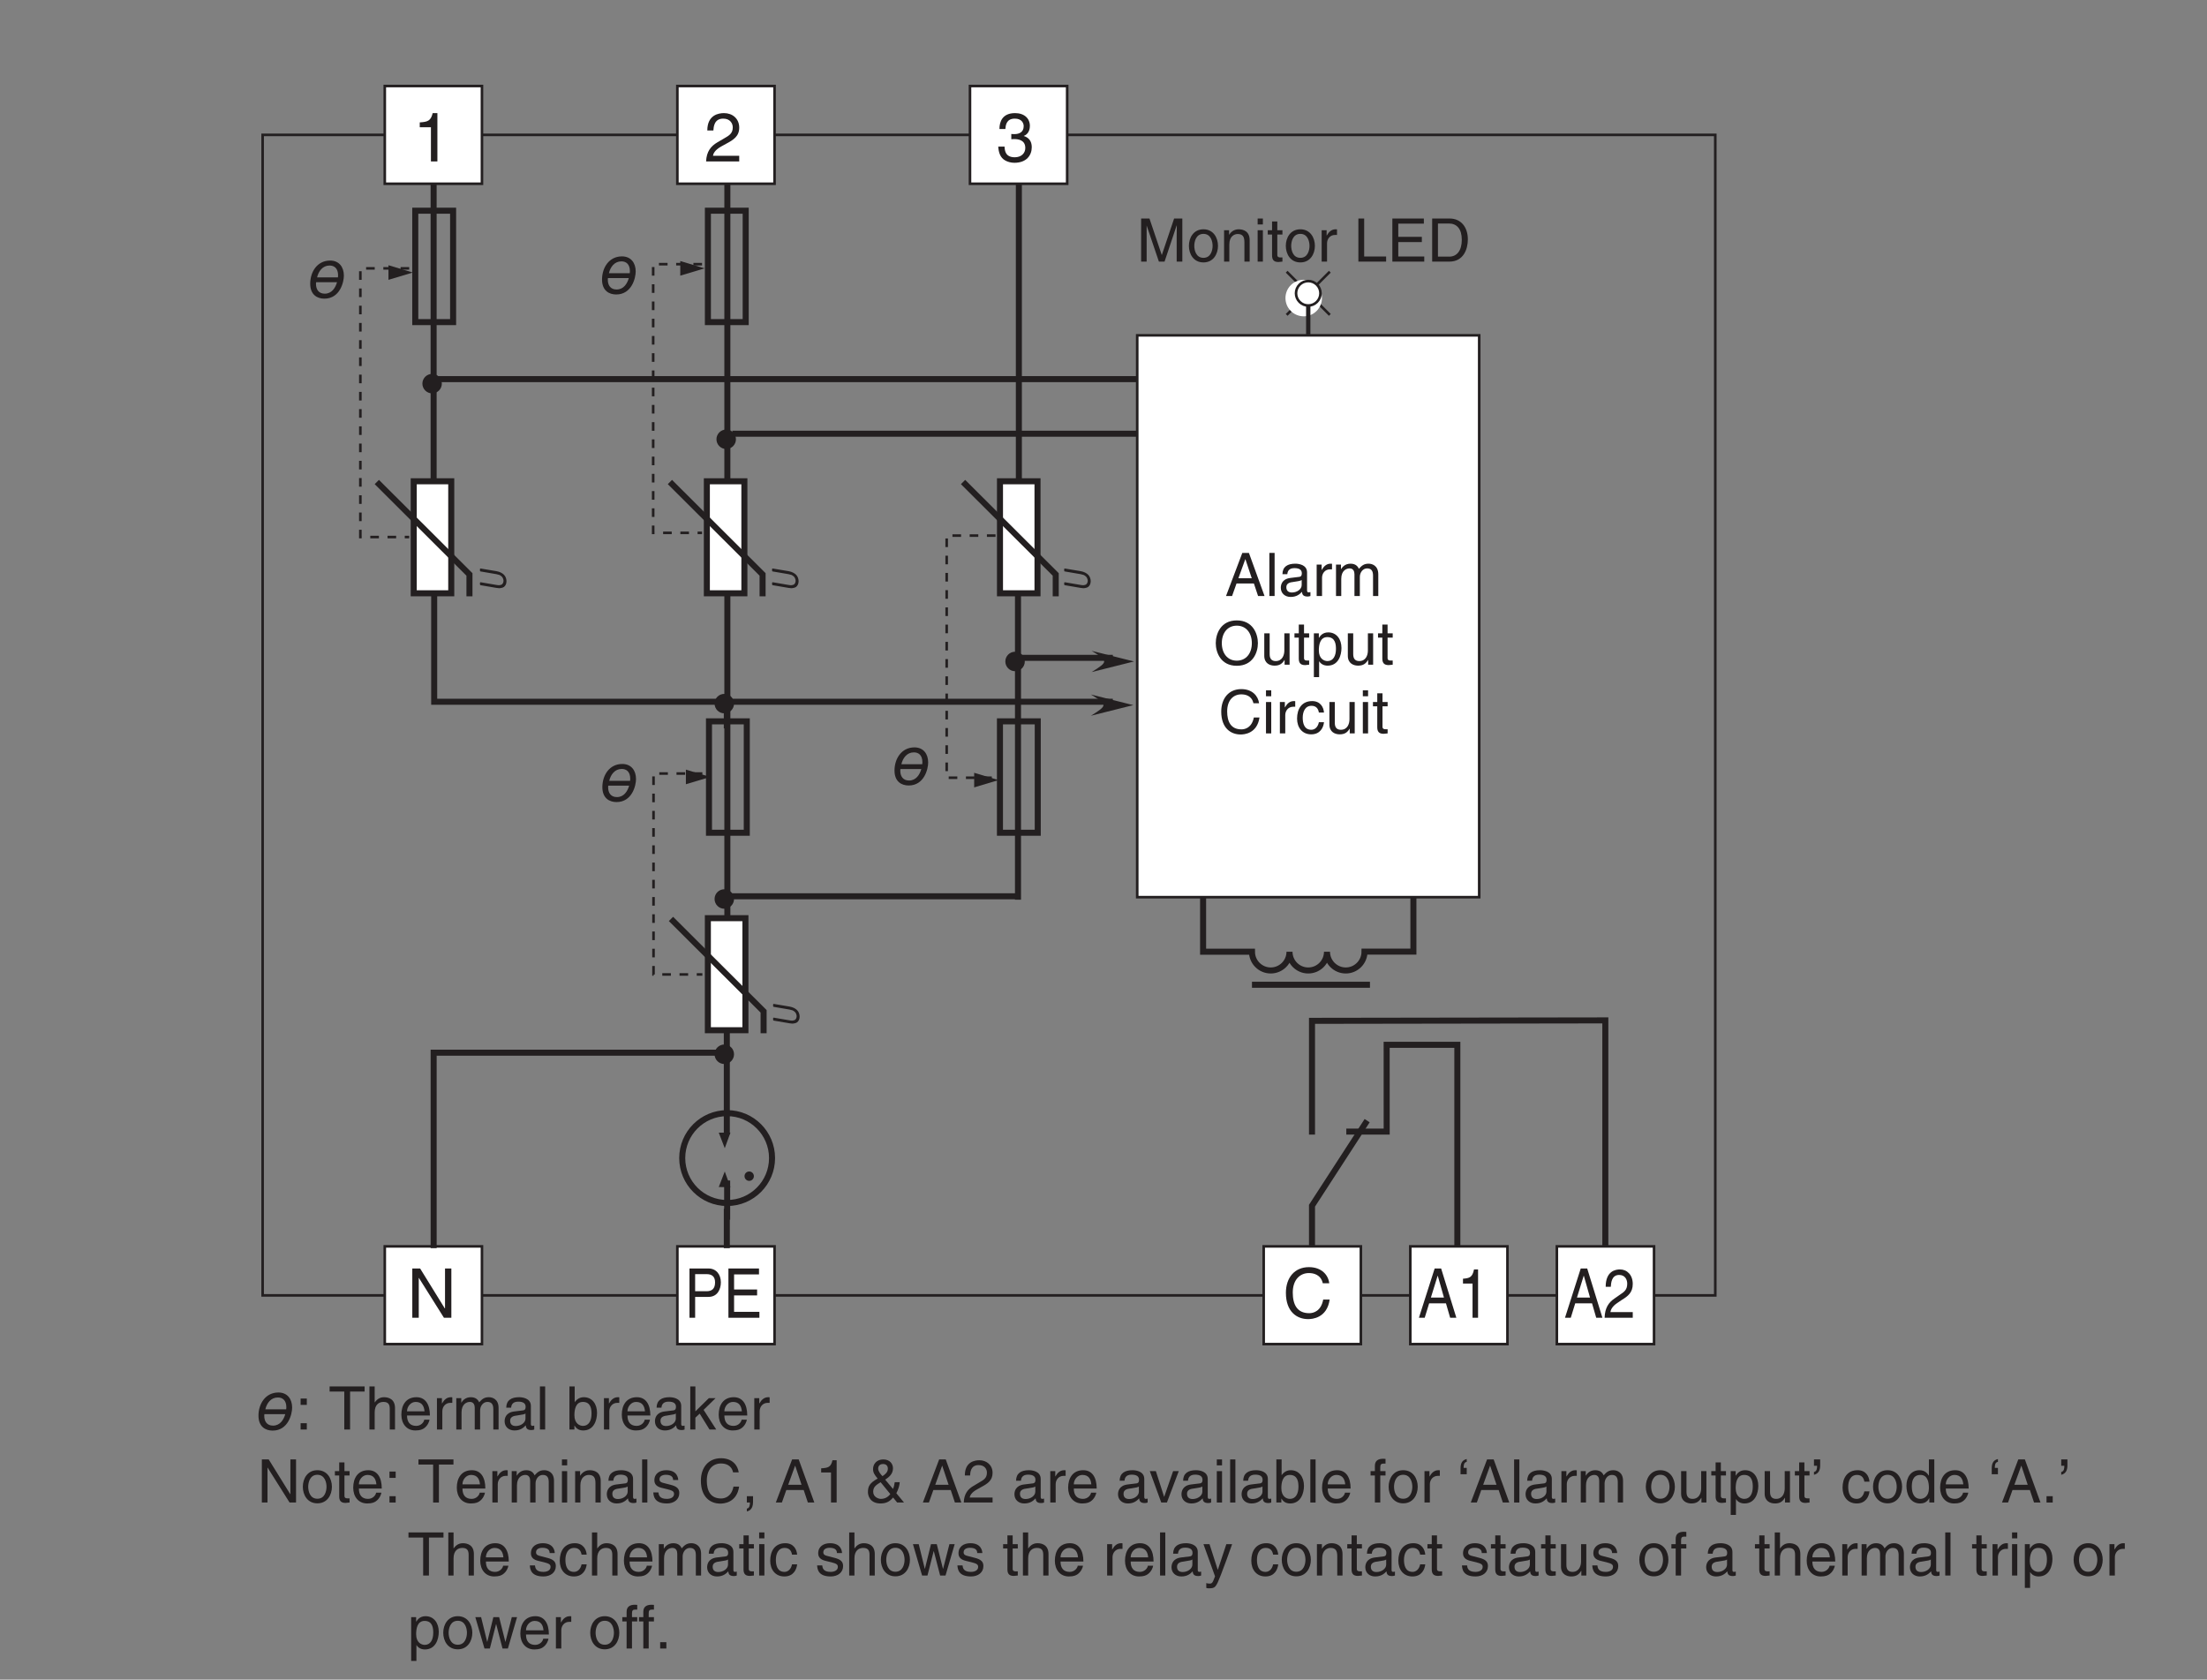 <?xml version="1.0" encoding="UTF-8"?>
<svg xmlns="http://www.w3.org/2000/svg" xmlns:xlink="http://www.w3.org/1999/xlink" width="256.11pt" height="194.91pt" viewBox="0 0 256.11 194.91" version="1.2">
<rect x="0" y="0" width="256.11" height="194.91" fill="#808080" stroke="none"/>
<defs>
<g>
<symbol overflow="visible" id="glyph0-0">
<path style="stroke:none;" d="M 0 0 L 3.984 0 L 3.984 -5.578 L 0 -5.578 Z M 1.984 -3.141 L 0.641 -5.172 L 3.344 -5.172 Z M 2.234 -2.781 L 3.578 -4.828 L 3.578 -0.75 Z M 0.641 -0.391 L 1.984 -2.438 L 3.344 -0.391 Z M 0.391 -4.828 L 1.75 -2.781 L 0.391 -0.75 Z M 0.391 -4.828 "/>
</symbol>
<symbol overflow="visible" id="glyph0-1">
<path style="stroke:none;" d="M 1.047 -3.594 C 1.078 -3.984 1.125 -4.969 2.188 -4.969 C 3 -4.969 3.297 -4.406 3.297 -3.953 C 3.297 -3.234 2.859 -3 2.266 -2.656 L 1.516 -2.219 C 0.766 -1.781 0.25 -1.156 0.203 0 L 4.047 0 L 4.047 -0.656 L 1 -0.656 C 1.031 -0.875 1.188 -1.312 1.953 -1.734 L 2.547 -2.062 C 3.375 -2.5 4.047 -2.922 4.047 -3.922 C 4.047 -4.969 3.266 -5.609 2.281 -5.609 C 1.688 -5.609 0.344 -5.422 0.344 -3.594 Z M 1.047 -3.594 "/>
</symbol>
<symbol overflow="visible" id="glyph0-2">
<path style="stroke:none;" d="M 2.859 -5.609 L 2.312 -5.609 C 2.094 -4.688 1.719 -4.594 0.812 -4.531 L 0.812 -3.969 L 2.109 -3.969 L 2.109 0 L 2.859 0 Z M 2.859 -5.609 "/>
</symbol>
<symbol overflow="visible" id="glyph0-3">
<path style="stroke:none;" d="M 5.375 -4 C 5.266 -4.953 4.5 -5.875 3.016 -5.875 C 1.359 -5.875 0.344 -4.656 0.344 -2.891 C 0.344 -0.688 1.625 0.156 2.922 0.156 C 3.359 0.156 5.109 0.062 5.422 -2.109 L 4.672 -2.109 C 4.422 -0.766 3.547 -0.531 3.047 -0.531 C 1.625 -0.531 1.141 -1.562 1.141 -2.922 C 1.141 -4.422 1.984 -5.188 3.016 -5.188 C 3.562 -5.188 4.406 -5 4.625 -4 Z M 5.375 -4 "/>
</symbol>
<symbol overflow="visible" id="glyph0-4">
<path style="stroke:none;" d="M 4.406 -1.094 L 4.375 -1.094 L 1.516 -5.719 L 0.609 -5.719 L 0.609 0 L 1.359 0 L 1.359 -4.625 L 1.375 -4.625 L 4.281 0 L 5.141 0 L 5.141 -5.719 L 4.406 -5.719 Z M 4.406 -1.094 "/>
</symbol>
<symbol overflow="visible" id="glyph0-5">
<path style="stroke:none;" d="M 1.781 -2.578 C 1.891 -2.578 2 -2.594 2.109 -2.594 C 2.578 -2.594 3.406 -2.5 3.406 -1.562 C 3.406 -0.922 2.906 -0.484 2.188 -0.484 C 1.141 -0.484 1.016 -1.188 1 -1.719 L 0.266 -1.719 C 0.312 -1.062 0.484 -0.422 1.109 -0.094 C 1.375 0.047 1.734 0.156 2.141 0.156 C 3.562 0.156 4.156 -0.734 4.156 -1.656 C 4.156 -2.406 3.766 -2.781 3.234 -2.953 L 3.234 -2.969 C 3.531 -3.062 3.938 -3.406 3.938 -4.125 C 3.938 -4.984 3.297 -5.609 2.219 -5.609 C 0.734 -5.609 0.406 -4.594 0.406 -3.766 L 1.094 -3.766 C 1.125 -4.156 1.188 -4.969 2.188 -4.969 C 3.016 -4.969 3.219 -4.422 3.219 -4.094 C 3.219 -3.391 2.688 -3.172 2.156 -3.172 C 2.031 -3.172 1.906 -3.172 1.781 -3.188 Z M 1.781 -2.578 "/>
</symbol>
<symbol overflow="visible" id="glyph1-0">
<path style="stroke:none;" d="M 0 0 L 3.391 0 L 3.391 -5.578 L 0 -5.578 Z M 1.703 -3.141 L 0.547 -5.172 L 2.844 -5.172 Z M 1.906 -2.781 L 3.047 -4.828 L 3.047 -0.75 Z M 0.547 -0.391 L 1.703 -2.438 L 2.844 -0.391 Z M 0.344 -4.828 L 1.484 -2.781 L 0.344 -0.75 Z M 0.344 -4.828 "/>
</symbol>
<symbol overflow="visible" id="glyph1-1">
<path style="stroke:none;" d="M 1.234 -5.062 L 2.578 -5.062 C 3.125 -5.062 3.547 -4.828 3.547 -4.109 C 3.547 -3.328 3.141 -3.078 2.547 -3.078 L 1.234 -3.078 Z M 1.234 -2.422 L 2.781 -2.422 C 3.828 -2.422 4.219 -3.312 4.219 -4.109 C 4.219 -5.031 3.672 -5.719 2.781 -5.719 L 0.578 -5.719 L 0.578 0 L 1.234 0 Z M 1.234 -2.422 "/>
</symbol>
<symbol overflow="visible" id="glyph1-2">
<path style="stroke:none;" d="M 4.172 -0.688 L 1.234 -0.688 L 1.234 -2.594 L 3.906 -2.594 L 3.906 -3.281 L 1.234 -3.281 L 1.234 -5.031 L 4.125 -5.031 L 4.125 -5.719 L 0.578 -5.719 L 0.578 0 L 4.172 0 Z M 4.172 -0.688 "/>
</symbol>
<symbol overflow="visible" id="glyph1-3">
<path style="stroke:none;" d="M 3.234 -1.672 L 3.719 0 L 4.438 0 L 2.672 -5.719 L 1.922 -5.719 L 0.094 0 L 0.766 0 L 1.281 -1.672 Z M 1.484 -2.344 L 2.266 -4.875 L 2.281 -4.875 L 3 -2.344 Z M 1.484 -2.344 "/>
</symbol>
<symbol overflow="visible" id="glyph1-4">
<path style="stroke:none;" d="M 0.891 -3.594 C 0.922 -3.984 0.953 -4.969 1.859 -4.969 C 2.562 -4.969 2.797 -4.406 2.797 -3.953 C 2.797 -3.234 2.438 -3 1.922 -2.656 L 1.297 -2.219 C 0.656 -1.781 0.203 -1.156 0.172 0 L 3.438 0 L 3.438 -0.656 L 0.844 -0.656 C 0.875 -0.875 1.016 -1.312 1.672 -1.734 L 2.156 -2.062 C 2.875 -2.5 3.438 -2.922 3.438 -3.922 C 3.438 -4.969 2.781 -5.609 1.953 -5.609 C 1.438 -5.609 0.297 -5.422 0.297 -3.594 Z M 0.891 -3.594 "/>
</symbol>
<symbol overflow="visible" id="glyph1-5">
<path style="stroke:none;" d="M 2.438 -5.609 L 1.969 -5.609 C 1.781 -4.688 1.453 -4.594 0.688 -4.531 L 0.688 -3.969 L 1.797 -3.969 L 1.797 0 L 2.438 0 Z M 2.438 -5.609 "/>
</symbol>
<symbol overflow="visible" id="glyph2-0">
<path style="stroke:none;" d="M 0.594 0 L 4.578 0 L 4.578 -5.578 L 0.594 -5.578 Z M 2.578 -3.141 L 1.234 -5.172 L 3.938 -5.172 Z M 2.828 -2.781 L 4.172 -4.828 L 4.172 -0.75 Z M 1.234 -0.391 L 2.578 -2.438 L 3.938 -0.391 Z M 1 -4.828 L 2.344 -2.781 L 1 -0.75 Z M 1 -4.828 "/>
</symbol>
<symbol overflow="visible" id="glyph2-1">
<path style="stroke:none;" d="M 0.141 -1.609 C 0.141 -0.312 0.969 0.125 1.781 0.125 C 3.594 0.125 4.047 -1.797 4.047 -2.547 C 4.047 -3.531 3.5 -4.297 2.453 -4.297 C 0.953 -4.297 0.141 -2.984 0.141 -1.609 Z M 0.938 -2.344 C 1.109 -3.062 1.578 -3.719 2.391 -3.719 C 2.922 -3.719 3.375 -3.406 3.375 -2.578 C 3.375 -2.5 3.375 -2.438 3.359 -2.344 Z M 3.25 -1.781 C 3.062 -1.125 2.641 -0.453 1.828 -0.453 C 1.109 -0.453 0.812 -0.969 0.812 -1.578 C 0.812 -1.656 0.812 -1.719 0.828 -1.781 Z M 3.25 -1.781 "/>
</symbol>
<symbol overflow="visible" id="glyph3-0">
<path style="stroke:none;" d="M 0 0 L 3.484 0 L 3.484 -4.875 L 0 -4.875 Z M 1.734 -2.75 L 0.562 -4.531 L 2.922 -4.531 Z M 1.953 -2.438 L 3.141 -4.219 L 3.141 -0.656 Z M 0.562 -0.344 L 1.734 -2.125 L 2.922 -0.344 Z M 0.344 -4.219 L 1.531 -2.438 L 0.344 -0.656 Z M 0.344 -4.219 "/>
</symbol>
<symbol overflow="visible" id="glyph3-1">
<path style="stroke:none;" d="M 5.297 0 L 5.297 -5 L 4.344 -5 L 2.922 -0.781 L 2.906 -0.781 L 1.484 -5 L 0.516 -5 L 0.516 0 L 1.156 0 L 1.156 -2.953 C 1.156 -3.094 1.156 -3.734 1.156 -4.188 L 2.578 0 L 3.234 0 L 4.641 -4.203 L 4.656 -4.203 C 4.656 -3.734 4.641 -3.094 4.641 -2.953 L 4.641 0 Z M 5.297 0 "/>
</symbol>
<symbol overflow="visible" id="glyph3-2">
<path style="stroke:none;" d="M 0.25 -1.828 C 0.25 -0.891 0.781 0.094 1.938 0.094 C 3.094 0.094 3.625 -0.891 3.625 -1.828 C 3.625 -2.766 3.094 -3.75 1.938 -3.75 C 0.781 -3.75 0.25 -2.766 0.25 -1.828 Z M 0.875 -1.828 C 0.875 -2.312 1.062 -3.219 1.938 -3.219 C 2.812 -3.219 3 -2.312 3 -1.828 C 3 -1.344 2.812 -0.438 1.938 -0.438 C 1.062 -0.438 0.875 -1.344 0.875 -1.828 Z M 0.875 -1.828 "/>
</symbol>
<symbol overflow="visible" id="glyph3-3">
<path style="stroke:none;" d="M 3.422 -2.484 C 3.422 -3.516 2.703 -3.75 2.141 -3.75 C 1.516 -3.75 1.172 -3.328 1.047 -3.125 L 1.031 -3.125 L 1.031 -3.641 L 0.453 -3.641 L 0.453 0 L 1.062 0 L 1.062 -1.984 C 1.062 -2.969 1.672 -3.203 2.031 -3.203 C 2.625 -3.203 2.812 -2.875 2.812 -2.25 L 2.812 0 L 3.422 0 Z M 3.422 -2.484 "/>
</symbol>
<symbol overflow="visible" id="glyph3-4">
<path style="stroke:none;" d="M 1.078 -3.641 L 0.469 -3.641 L 0.469 0 L 1.078 0 Z M 1.078 -4.312 L 1.078 -5 L 0.469 -5 L 0.469 -4.312 Z M 1.078 -4.312 "/>
</symbol>
<symbol overflow="visible" id="glyph3-5">
<path style="stroke:none;" d="M 1.797 -3.141 L 1.797 -3.641 L 1.203 -3.641 L 1.203 -4.656 L 0.594 -4.656 L 0.594 -3.641 L 0.094 -3.641 L 0.094 -3.141 L 0.594 -3.141 L 0.594 -0.734 C 0.594 -0.297 0.719 0.047 1.328 0.047 C 1.391 0.047 1.562 0.016 1.797 0 L 1.797 -0.484 L 1.578 -0.484 C 1.453 -0.484 1.203 -0.484 1.203 -0.766 L 1.203 -3.141 Z M 1.797 -3.141 "/>
</symbol>
<symbol overflow="visible" id="glyph3-6">
<path style="stroke:none;" d="M 1.156 -2.125 C 1.156 -2.641 1.516 -3.094 2.078 -3.094 L 2.312 -3.094 L 2.312 -3.734 C 2.266 -3.75 2.234 -3.75 2.156 -3.75 C 1.688 -3.75 1.375 -3.469 1.125 -3.031 L 1.109 -3.031 L 1.109 -3.641 L 0.531 -3.641 L 0.531 0 L 1.156 0 Z M 1.156 -2.125 "/>
</symbol>
<symbol overflow="visible" id="glyph3-7">
<path style="stroke:none;" d=""/>
</symbol>
<symbol overflow="visible" id="glyph3-8">
<path style="stroke:none;" d="M 1.203 -5 L 0.531 -5 L 0.531 0 L 3.75 0 L 3.75 -0.594 L 1.203 -0.594 Z M 1.203 -5 "/>
</symbol>
<symbol overflow="visible" id="glyph3-9">
<path style="stroke:none;" d="M 4.297 -0.594 L 1.281 -0.594 L 1.281 -2.266 L 4.016 -2.266 L 4.016 -2.875 L 1.281 -2.875 L 1.281 -4.406 L 4.25 -4.406 L 4.25 -5 L 0.594 -5 L 0.594 0 L 4.297 0 Z M 4.297 -0.594 "/>
</symbol>
<symbol overflow="visible" id="glyph3-10">
<path style="stroke:none;" d="M 0.562 0 L 2.562 0 C 4.203 0 4.703 -1.453 4.703 -2.578 C 4.703 -4.016 3.891 -5 2.594 -5 L 0.562 -5 Z M 1.234 -4.422 L 2.5 -4.422 C 3.422 -4.422 4 -3.797 4 -2.531 C 4 -1.266 3.422 -0.578 2.547 -0.578 L 1.234 -0.578 Z M 1.234 -4.422 "/>
</symbol>
<symbol overflow="visible" id="glyph3-11">
<path style="stroke:none;" d="M 1.328 -0.734 L 0.609 -0.734 L 0.609 0 L 1.328 0 Z M 1.328 -3.594 L 0.609 -3.594 L 0.609 -2.859 L 1.328 -2.859 Z M 1.328 -3.594 "/>
</symbol>
<symbol overflow="visible" id="glyph3-12">
<path style="stroke:none;" d="M 0.094 -4.406 L 1.797 -4.406 L 1.797 0 L 2.469 0 L 2.469 -4.406 L 4.156 -4.406 L 4.156 -5 L 0.094 -5 Z M 0.094 -4.406 "/>
</symbol>
<symbol overflow="visible" id="glyph3-13">
<path style="stroke:none;" d="M 3.422 -2.484 C 3.422 -3.516 2.703 -3.75 2.141 -3.75 C 1.562 -3.75 1.25 -3.391 1.078 -3.156 L 1.062 -3.156 L 1.062 -5 L 0.453 -5 L 0.453 0 L 1.062 0 L 1.062 -1.984 C 1.062 -2.906 1.578 -3.203 2.078 -3.203 C 2.672 -3.203 2.812 -2.875 2.812 -2.391 L 2.812 0 L 3.422 0 Z M 3.422 -2.484 "/>
</symbol>
<symbol overflow="visible" id="glyph3-14">
<path style="stroke:none;" d="M 2.938 -1.141 C 2.906 -0.875 2.578 -0.422 2 -0.422 C 1.297 -0.422 0.938 -0.859 0.938 -1.625 L 3.594 -1.625 C 3.594 -2.906 3.078 -3.75 2.031 -3.75 C 0.828 -3.75 0.281 -2.844 0.281 -1.719 C 0.281 -0.672 0.891 0.109 1.906 0.109 C 2.5 0.109 2.734 -0.031 2.906 -0.141 C 3.359 -0.453 3.531 -0.969 3.547 -1.141 Z M 0.938 -2.109 C 0.938 -2.672 1.375 -3.203 1.938 -3.203 C 2.688 -3.203 2.922 -2.672 2.969 -2.109 Z M 0.938 -2.109 "/>
</symbol>
<symbol overflow="visible" id="glyph3-15">
<path style="stroke:none;" d="M 0.453 0 L 1.062 0 L 1.062 -1.984 C 1.062 -2.969 1.672 -3.203 2.031 -3.203 C 2.484 -3.203 2.594 -2.828 2.594 -2.516 L 2.594 0 L 3.219 0 L 3.219 -2.219 C 3.219 -2.703 3.547 -3.203 4.062 -3.203 C 4.594 -3.203 4.75 -2.859 4.75 -2.359 L 4.75 0 L 5.359 0 L 5.359 -2.516 C 5.359 -3.547 4.625 -3.75 4.234 -3.75 C 3.672 -3.75 3.422 -3.5 3.109 -3.156 C 3.016 -3.359 2.797 -3.75 2.141 -3.75 C 1.484 -3.75 1.172 -3.328 1.047 -3.125 L 1.031 -3.125 L 1.031 -3.641 L 0.453 -3.641 Z M 0.453 0 "/>
</symbol>
<symbol overflow="visible" id="glyph3-16">
<path style="stroke:none;" d="M 1 -2.531 C 1.031 -2.812 1.141 -3.234 1.828 -3.234 C 2.406 -3.234 2.688 -3.031 2.688 -2.641 C 2.688 -2.281 2.516 -2.234 2.375 -2.219 L 1.359 -2.094 C 0.344 -1.969 0.25 -1.25 0.25 -0.953 C 0.25 -0.328 0.719 0.109 1.391 0.109 C 2.109 0.109 2.469 -0.234 2.703 -0.484 C 2.734 -0.203 2.812 0.062 3.359 0.062 C 3.5 0.062 3.594 0.031 3.688 0 L 3.688 -0.453 C 3.625 -0.438 3.547 -0.422 3.484 -0.422 C 3.359 -0.422 3.297 -0.484 3.297 -0.641 L 3.297 -2.734 C 3.297 -3.672 2.234 -3.75 1.938 -3.75 C 1.031 -3.75 0.453 -3.406 0.438 -2.531 Z M 2.672 -1.266 C 2.672 -0.781 2.125 -0.406 1.547 -0.406 C 1.094 -0.406 0.891 -0.641 0.891 -1.031 C 0.891 -1.5 1.359 -1.594 1.672 -1.625 C 2.422 -1.734 2.578 -1.781 2.672 -1.859 Z M 2.672 -1.266 "/>
</symbol>
<symbol overflow="visible" id="glyph3-17">
<path style="stroke:none;" d="M 1.078 -5 L 0.469 -5 L 0.469 0 L 1.078 0 Z M 1.078 -5 "/>
</symbol>
<symbol overflow="visible" id="glyph3-18">
<path style="stroke:none;" d="M 0.984 0 L 0.984 -0.453 L 1 -0.453 C 1.125 -0.25 1.375 0.109 2 0.109 C 3.234 0.109 3.609 -1.062 3.609 -1.938 C 3.609 -2.953 3.047 -3.75 2.078 -3.75 C 1.656 -3.75 1.297 -3.562 1.031 -3.188 L 1.016 -3.188 L 1.016 -5 L 0.406 -5 L 0.406 0 Z M 2.969 -1.828 C 2.969 -1.031 2.656 -0.422 1.984 -0.422 C 1.594 -0.422 0.984 -0.688 0.984 -1.656 C 0.984 -2.25 1.094 -3.203 1.969 -3.203 C 2.922 -3.203 2.969 -2.297 2.969 -1.828 Z M 2.969 -1.828 "/>
</symbol>
<symbol overflow="visible" id="glyph3-19">
<path style="stroke:none;" d="M 2.016 -2.281 L 3.406 -3.641 L 2.625 -3.641 L 1.062 -2.109 L 1.062 -5 L 0.469 -5 L 0.469 0 L 1.062 0 L 1.062 -1.375 L 1.562 -1.844 L 2.703 0 L 3.484 0 Z M 2.016 -2.281 "/>
</symbol>
<symbol overflow="visible" id="glyph3-20">
<path style="stroke:none;" d="M 3.844 -0.969 L 3.828 -0.969 L 1.328 -5 L 0.531 -5 L 0.531 0 L 1.188 0 L 1.188 -4.047 L 1.203 -4.047 L 3.75 0 L 4.5 0 L 4.5 -5 L 3.844 -5 Z M 3.844 -0.969 "/>
</symbol>
<symbol overflow="visible" id="glyph3-21">
<path style="stroke:none;" d="M 3.109 -2.609 C 3.109 -2.781 3.031 -3.75 1.719 -3.75 C 1 -3.75 0.344 -3.391 0.344 -2.578 C 0.344 -2.078 0.672 -1.828 1.188 -1.703 L 1.891 -1.531 C 2.422 -1.391 2.625 -1.297 2.625 -1 C 2.625 -0.594 2.219 -0.422 1.781 -0.422 C 0.922 -0.422 0.844 -0.891 0.812 -1.172 L 0.219 -1.172 C 0.25 -0.734 0.344 0.109 1.797 0.109 C 2.609 0.109 3.234 -0.344 3.234 -1.094 C 3.234 -1.594 2.969 -1.875 2.203 -2.062 L 1.594 -2.219 C 1.125 -2.328 0.938 -2.406 0.938 -2.703 C 0.938 -3.156 1.469 -3.219 1.656 -3.219 C 2.438 -3.219 2.516 -2.844 2.516 -2.609 Z M 3.109 -2.609 "/>
</symbol>
<symbol overflow="visible" id="glyph3-22">
<path style="stroke:none;" d="M 4.703 -3.5 C 4.594 -4.328 3.938 -5.141 2.641 -5.141 C 1.188 -5.141 0.312 -4.062 0.312 -2.531 C 0.312 -0.609 1.422 0.125 2.562 0.125 C 2.938 0.125 4.469 0.047 4.75 -1.844 L 4.094 -1.844 C 3.859 -0.672 3.094 -0.469 2.656 -0.469 C 1.422 -0.469 1 -1.375 1 -2.547 C 1 -3.875 1.734 -4.531 2.641 -4.531 C 3.125 -4.531 3.859 -4.375 4.047 -3.5 Z M 4.703 -3.5 "/>
</symbol>
<symbol overflow="visible" id="glyph3-23">
<path style="stroke:none;" d="M 0.609 0 L 0.969 0 C 0.969 0.328 0.906 0.672 0.609 0.703 L 0.609 1.031 C 0.75 1 1.328 0.891 1.328 -0.062 L 1.328 -0.734 L 0.609 -0.734 Z M 0.609 0 "/>
</symbol>
<symbol overflow="visible" id="glyph3-24">
<path style="stroke:none;" d="M 3.328 -1.453 L 3.812 0 L 4.562 0 L 2.75 -5 L 1.984 -5 L 0.094 0 L 0.797 0 L 1.312 -1.453 Z M 1.531 -2.062 L 2.328 -4.266 L 2.344 -4.266 L 3.078 -2.062 Z M 1.531 -2.062 "/>
</symbol>
<symbol overflow="visible" id="glyph3-25">
<path style="stroke:none;" d="M 2.5 -4.906 L 2.016 -4.906 C 1.828 -4.094 1.5 -4.016 0.703 -3.969 L 0.703 -3.484 L 1.844 -3.484 L 1.844 0 L 2.5 0 Z M 2.5 -4.906 "/>
</symbol>
<symbol overflow="visible" id="glyph3-26">
<path style="stroke:none;" d="M 2.906 -0.984 C 2.641 -0.625 2.266 -0.422 1.812 -0.422 C 1.547 -0.422 0.922 -0.625 0.922 -1.25 C 0.922 -1.797 1.234 -2.016 1.781 -2.359 Z M 2 -3.062 C 1.812 -3.25 1.5 -3.609 1.5 -3.938 C 1.5 -4.094 1.562 -4.469 2.078 -4.469 C 2.281 -4.469 2.625 -4.375 2.625 -3.922 C 2.625 -3.5 2.266 -3.234 2 -3.062 Z M 3.609 -1.078 C 3.859 -1.547 3.984 -2.016 4 -2.359 L 3.422 -2.359 C 3.359 -1.984 3.344 -1.875 3.219 -1.578 L 2.312 -2.656 C 2.688 -2.906 3.219 -3.266 3.219 -3.969 C 3.219 -4.469 2.875 -5 2.094 -5 C 1.328 -5 0.906 -4.469 0.906 -3.891 C 0.906 -3.453 1.078 -3.219 1.438 -2.781 C 0.516 -2.266 0.312 -1.891 0.312 -1.203 C 0.312 -0.828 0.531 0.109 1.781 0.109 C 2.516 0.109 2.891 -0.188 3.234 -0.578 L 3.703 0 L 4.5 0 Z M 3.609 -1.078 "/>
</symbol>
<symbol overflow="visible" id="glyph3-27">
<path style="stroke:none;" d="M 0.922 -3.141 C 0.938 -3.484 0.984 -4.344 1.906 -4.344 C 2.625 -4.344 2.875 -3.859 2.875 -3.469 C 2.875 -2.828 2.5 -2.625 1.984 -2.328 L 1.328 -1.938 C 0.672 -1.562 0.219 -1.016 0.188 0 L 3.531 0 L 3.531 -0.578 L 0.875 -0.578 C 0.906 -0.766 1.047 -1.156 1.719 -1.516 L 2.219 -1.797 C 2.953 -2.188 3.531 -2.562 3.531 -3.438 C 3.531 -4.344 2.844 -4.906 2 -4.906 C 1.469 -4.906 0.312 -4.734 0.312 -3.141 Z M 0.922 -3.141 "/>
</symbol>
<symbol overflow="visible" id="glyph3-28">
<path style="stroke:none;" d="M 1.734 -0.672 L 1.719 -0.672 L 0.766 -3.641 L 0.062 -3.641 L 1.391 0 L 2.047 0 L 3.422 -3.641 L 2.766 -3.641 Z M 1.734 -0.672 "/>
</symbol>
<symbol overflow="visible" id="glyph3-29">
<path style="stroke:none;" d="M 1.828 -3.141 L 1.828 -3.641 L 1.219 -3.641 L 1.219 -4.094 C 1.219 -4.391 1.312 -4.516 1.578 -4.516 C 1.656 -4.516 1.75 -4.516 1.828 -4.516 L 1.828 -5.062 C 1.734 -5.062 1.641 -5.078 1.547 -5.078 C 0.953 -5.078 0.594 -4.828 0.594 -4.266 L 0.594 -3.641 L 0.094 -3.641 L 0.094 -3.141 L 0.594 -3.141 L 0.594 0 L 1.219 0 L 1.219 -3.141 Z M 1.828 -3.141 "/>
</symbol>
<symbol overflow="visible" id="glyph3-30">
<path style="stroke:none;" d="M 1.172 -4.016 L 0.812 -4.016 C 0.812 -4.25 0.812 -4.672 1.172 -4.719 L 1.172 -5.047 C 0.609 -4.922 0.453 -4.5 0.453 -3.953 L 0.453 -3.281 L 1.172 -3.281 Z M 1.172 -4.016 "/>
</symbol>
<symbol overflow="visible" id="glyph3-31">
<path style="stroke:none;" d="M 3.406 0 L 3.406 -3.641 L 2.797 -3.641 L 2.797 -1.641 C 2.797 -1.109 2.562 -0.422 1.797 -0.422 C 1.391 -0.422 1.094 -0.625 1.094 -1.219 L 1.094 -3.641 L 0.469 -3.641 L 0.469 -1.031 C 0.469 -0.156 1.125 0.109 1.656 0.109 C 2.25 0.109 2.562 -0.125 2.812 -0.547 L 2.828 -0.531 L 2.828 0 Z M 3.406 0 "/>
</symbol>
<symbol overflow="visible" id="glyph3-32">
<path style="stroke:none;" d="M 0.984 -1.656 C 0.984 -2.25 1.094 -3.203 1.969 -3.203 C 2.922 -3.203 2.969 -2.297 2.969 -1.828 C 2.969 -1.031 2.656 -0.422 1.984 -0.422 C 1.594 -0.422 0.984 -0.688 0.984 -1.656 Z M 0.406 1.438 L 1.016 1.438 L 1.016 -0.391 L 1.031 -0.391 C 1.188 -0.125 1.516 0.109 2 0.109 C 3.234 0.109 3.609 -1.062 3.609 -1.938 C 3.609 -2.953 3.047 -3.75 2.078 -3.75 C 1.422 -3.75 1.141 -3.344 1 -3.125 L 0.984 -3.125 L 0.984 -3.641 L 0.406 -3.641 Z M 0.406 1.438 "/>
</symbol>
<symbol overflow="visible" id="glyph3-33">
<path style="stroke:none;" d="M 0.375 -4.266 L 0.734 -4.266 C 0.734 -4.031 0.734 -3.609 0.375 -3.547 L 0.375 -3.219 C 0.938 -3.359 1.094 -3.781 1.094 -4.328 L 1.094 -5 L 0.375 -5 Z M 0.375 -4.266 "/>
</symbol>
<symbol overflow="visible" id="glyph3-34">
<path style="stroke:none;" d="M 3.328 -2.422 C 3.281 -3.047 2.906 -3.75 1.953 -3.75 C 0.75 -3.75 0.203 -2.844 0.203 -1.719 C 0.203 -0.672 0.812 0.109 1.844 0.109 C 2.906 0.109 3.266 -0.703 3.328 -1.297 L 2.734 -1.297 C 2.625 -0.734 2.266 -0.422 1.859 -0.422 C 1.016 -0.422 0.859 -1.203 0.859 -1.828 C 0.859 -2.469 1.109 -3.203 1.875 -3.203 C 2.391 -3.203 2.656 -2.906 2.734 -2.422 Z M 3.328 -2.422 "/>
</symbol>
<symbol overflow="visible" id="glyph3-35">
<path style="stroke:none;" d="M 3.484 -5 L 2.859 -5 L 2.859 -3.172 L 2.844 -3.125 C 2.703 -3.344 2.422 -3.75 1.766 -3.75 C 0.797 -3.75 0.25 -2.953 0.25 -1.938 C 0.25 -1.062 0.609 0.109 1.844 0.109 C 2.203 0.109 2.625 0 2.891 -0.5 L 2.906 -0.5 L 2.906 0 L 3.484 0 Z M 0.875 -1.828 C 0.875 -2.297 0.922 -3.203 1.875 -3.203 C 2.766 -3.203 2.859 -2.25 2.859 -1.656 C 2.859 -0.688 2.25 -0.422 1.859 -0.422 C 1.188 -0.422 0.875 -1.031 0.875 -1.828 Z M 0.875 -1.828 "/>
</symbol>
<symbol overflow="visible" id="glyph3-36">
<path style="stroke:none;" d="M 1.328 -0.734 L 0.609 -0.734 L 0.609 0 L 1.328 0 Z M 1.328 -0.734 "/>
</symbol>
<symbol overflow="visible" id="glyph3-37">
<path style="stroke:none;" d="M 2.5 -2.828 L 2.516 -2.828 L 3.25 0 L 3.875 0 L 4.938 -3.641 L 4.328 -3.641 L 3.594 -0.781 L 3.578 -0.781 L 2.859 -3.641 L 2.188 -3.641 L 1.484 -0.781 L 1.469 -0.781 L 0.766 -3.641 L 0.094 -3.641 L 1.156 0 L 1.781 0 Z M 2.5 -2.828 "/>
</symbol>
<symbol overflow="visible" id="glyph3-38">
<path style="stroke:none;" d="M 1.75 -0.672 L 1.734 -0.672 L 0.781 -3.641 L 0.078 -3.641 L 1.422 0.094 C 1.141 0.844 1.094 0.938 0.781 0.938 C 0.609 0.938 0.484 0.906 0.406 0.875 L 0.406 1.438 C 0.516 1.469 0.578 1.484 0.672 1.484 C 1.453 1.484 1.516 1.406 2.094 -0.062 C 2.562 -1.266 2.984 -2.453 3.406 -3.641 L 2.734 -3.641 Z M 1.75 -0.672 "/>
</symbol>
<symbol overflow="visible" id="glyph3-39">
<path style="stroke:none;" d="M 4.453 -2.5 C 4.453 -1.328 3.797 -0.469 2.703 -0.469 C 1.625 -0.469 0.969 -1.328 0.969 -2.5 C 0.969 -3.672 1.625 -4.531 2.703 -4.531 C 3.797 -4.531 4.453 -3.672 4.453 -2.5 Z M 5.156 -2.5 C 5.156 -3.578 4.578 -5.141 2.703 -5.141 C 0.844 -5.141 0.266 -3.578 0.266 -2.5 C 0.266 -1.422 0.844 0.125 2.703 0.125 C 4.578 0.125 5.156 -1.422 5.156 -2.5 Z M 5.156 -2.5 "/>
</symbol>
<symbol overflow="visible" id="glyph4-0">
<path style="stroke:none;" d="M -3.016 -0.109 L 0 -0.109 L 0 -1.953 L -3.016 -1.953 Z M -0.188 -0.281 L -2.828 -0.281 L -2.828 -1.781 L -0.188 -1.781 Z M -2.266 -1.516 C -2.328 -1.484 -2.375 -1.469 -2.422 -1.422 C -2.469 -1.391 -2.516 -1.344 -2.531 -1.281 C -2.562 -1.219 -2.578 -1.141 -2.578 -1.047 C -2.578 -1 -2.578 -0.953 -2.562 -0.906 C -2.562 -0.875 -2.547 -0.828 -2.531 -0.781 C -2.516 -0.75 -2.5 -0.719 -2.484 -0.688 C -2.484 -0.656 -2.469 -0.641 -2.453 -0.641 C -2.438 -0.625 -2.438 -0.625 -2.422 -0.609 C -2.406 -0.609 -2.391 -0.609 -2.375 -0.594 C -2.359 -0.594 -2.344 -0.594 -2.328 -0.594 C -2.312 -0.594 -2.297 -0.594 -2.297 -0.594 C -2.266 -0.594 -2.25 -0.594 -2.25 -0.594 C -2.234 -0.594 -2.234 -0.609 -2.234 -0.625 C -2.234 -0.641 -2.234 -0.656 -2.25 -0.672 C -2.266 -0.688 -2.281 -0.719 -2.297 -0.75 C -2.297 -0.781 -2.312 -0.812 -2.328 -0.859 C -2.344 -0.891 -2.344 -0.953 -2.344 -1 C -2.344 -1.047 -2.344 -1.094 -2.328 -1.141 C -2.312 -1.172 -2.297 -1.188 -2.266 -1.219 C -2.25 -1.234 -2.219 -1.25 -2.188 -1.266 C -2.141 -1.281 -2.109 -1.281 -2.062 -1.281 C -2.016 -1.281 -1.969 -1.266 -1.906 -1.266 C -1.859 -1.25 -1.812 -1.234 -1.766 -1.188 C -1.719 -1.172 -1.688 -1.125 -1.656 -1.078 C -1.625 -1.016 -1.609 -0.953 -1.609 -0.875 L -1.609 -0.859 C -1.609 -0.828 -1.609 -0.797 -1.578 -0.781 C -1.562 -0.766 -1.531 -0.75 -1.5 -0.734 L -1.062 -0.672 C -1.047 -0.672 -1.031 -0.672 -1.031 -0.672 C -1.031 -0.688 -1.031 -0.688 -1.016 -0.688 C -1.016 -0.703 -1.016 -0.703 -1.016 -0.734 C -1.016 -0.734 -1.016 -0.75 -1.016 -0.766 C -1.016 -0.812 -1.016 -0.844 -1.016 -0.859 C -1.031 -0.875 -1.047 -0.891 -1.062 -0.891 L -1.406 -0.969 C -1.422 -1.062 -1.438 -1.156 -1.484 -1.234 C -1.531 -1.297 -1.578 -1.359 -1.641 -1.406 C -1.703 -1.453 -1.781 -1.484 -1.859 -1.5 C -1.938 -1.516 -2.016 -1.531 -2.094 -1.531 C -2.156 -1.531 -2.203 -1.531 -2.266 -1.516 Z M -0.75 -0.875 C -0.766 -0.875 -0.781 -0.875 -0.781 -0.859 C -0.797 -0.844 -0.812 -0.844 -0.812 -0.828 C -0.812 -0.797 -0.812 -0.781 -0.812 -0.766 C -0.812 -0.719 -0.812 -0.703 -0.812 -0.672 C -0.797 -0.656 -0.781 -0.641 -0.781 -0.625 C -0.766 -0.625 -0.75 -0.609 -0.734 -0.594 C -0.719 -0.594 -0.688 -0.578 -0.672 -0.578 C -0.656 -0.578 -0.641 -0.578 -0.609 -0.562 C -0.594 -0.562 -0.578 -0.562 -0.562 -0.562 C -0.547 -0.562 -0.547 -0.562 -0.531 -0.562 C -0.516 -0.578 -0.5 -0.578 -0.5 -0.594 C -0.484 -0.594 -0.484 -0.609 -0.469 -0.625 C -0.469 -0.641 -0.469 -0.672 -0.469 -0.703 C -0.469 -0.734 -0.469 -0.75 -0.469 -0.781 C -0.484 -0.797 -0.5 -0.812 -0.516 -0.828 C -0.516 -0.844 -0.531 -0.844 -0.547 -0.844 C -0.578 -0.859 -0.594 -0.859 -0.609 -0.875 C -0.625 -0.875 -0.656 -0.875 -0.672 -0.875 C -0.688 -0.875 -0.703 -0.875 -0.719 -0.875 C -0.734 -0.875 -0.75 -0.875 -0.75 -0.875 Z M -0.75 -0.875 "/>
</symbol>
<symbol overflow="visible" id="glyph4-1">
<path style="stroke:none;" d="M -2.953 -2.594 C -2.969 -2.594 -2.984 -2.594 -3 -2.594 C -3 -2.578 -3.016 -2.578 -3.016 -2.562 C -3.016 -2.547 -3.031 -2.531 -3.031 -2.516 C -3.031 -2.484 -3.031 -2.469 -3.031 -2.422 C -3.031 -2.391 -3.031 -2.375 -3.031 -2.344 C -3.031 -2.328 -3.016 -2.312 -3.016 -2.297 C -3.016 -2.281 -3 -2.266 -3 -2.266 C -2.984 -2.25 -2.969 -2.25 -2.953 -2.25 L -1.125 -1.938 C -0.984 -1.906 -0.875 -1.875 -0.766 -1.844 C -0.672 -1.797 -0.578 -1.734 -0.516 -1.672 C -0.438 -1.609 -0.391 -1.531 -0.359 -1.438 C -0.328 -1.359 -0.297 -1.266 -0.297 -1.172 C -0.297 -1.062 -0.328 -0.984 -0.359 -0.906 C -0.391 -0.844 -0.438 -0.781 -0.5 -0.734 C -0.578 -0.703 -0.656 -0.672 -0.766 -0.656 C -0.859 -0.656 -0.984 -0.656 -1.125 -0.688 L -2.953 -1 C -2.969 -1 -2.984 -1 -3 -0.984 C -3 -0.984 -3.016 -0.984 -3.016 -0.969 C -3.016 -0.953 -3.031 -0.938 -3.031 -0.922 C -3.031 -0.891 -3.031 -0.875 -3.031 -0.844 C -3.031 -0.797 -3.031 -0.781 -3.031 -0.75 C -3.031 -0.734 -3.016 -0.719 -3.016 -0.703 C -3.016 -0.688 -3 -0.672 -3 -0.672 C -2.984 -0.656 -2.969 -0.656 -2.953 -0.656 L -1.125 -0.344 C -0.922 -0.312 -0.75 -0.297 -0.609 -0.328 C -0.469 -0.344 -0.344 -0.391 -0.25 -0.453 C -0.156 -0.531 -0.078 -0.625 -0.031 -0.734 C 0.016 -0.844 0.047 -0.969 0.047 -1.125 C 0.047 -1.281 0.016 -1.406 -0.031 -1.531 C -0.078 -1.656 -0.141 -1.766 -0.25 -1.875 C -0.344 -1.969 -0.453 -2.047 -0.609 -2.125 C -0.75 -2.188 -0.906 -2.25 -1.094 -2.281 Z M -2.953 -2.594 "/>
</symbol>
</g>
</defs>
<g id="surface1">
<path style="fill:none;stroke-width:7;stroke-linecap:square;stroke-linejoin:miter;stroke:rgb(13.73%,12.16%,12.549%);stroke-opacity:1;stroke-miterlimit:10;" d="M 1565.813 632.153 L 1609.166 632.153 L 1609.127 732.854 L 1691.169 732.854 L 1691.169 499.31 " transform="matrix(0.1,0,0,-0.1,0,194.528)"/>
<path style="fill:none;stroke-width:7;stroke-linecap:square;stroke-linejoin:miter;stroke:rgb(13.73%,12.16%,12.549%);stroke-opacity:1;stroke-miterlimit:10;" d="M 1522.499 632.153 L 1522.499 760.684 L 1862.897 761.194 L 1862.897 499.31 " transform="matrix(0.1,0,0,-0.1,0,194.528)"/>
<path style="fill:none;stroke-width:7;stroke-linecap:square;stroke-linejoin:miter;stroke:rgb(13.73%,12.16%,12.549%);stroke-opacity:1;stroke-miterlimit:10;" d="M 1522.499 460.191 L 1522.499 546.152 L 1584.589 641.914 " transform="matrix(0.1,0,0,-0.1,0,194.528)"/>
<path style="fill:none;stroke-width:3;stroke-linecap:butt;stroke-linejoin:miter;stroke:rgb(13.73%,12.16%,12.549%);stroke-opacity:1;stroke-miterlimit:4;" d="M 304.766 442.081 L 1990.487 442.081 L 1990.487 1788.776 L 304.766 1788.776 Z M 304.766 442.081 " transform="matrix(0.1,0,0,-0.1,0,194.528)"/>
<path style="fill:none;stroke-width:3;stroke-linecap:butt;stroke-linejoin:miter;stroke:rgb(13.73%,12.16%,12.549%);stroke-opacity:1;stroke-dasharray:10,10;stroke-miterlimit:4;" d="M 474.848 1633.864 L 418.167 1633.864 L 418.167 1322.082 L 474.848 1322.082 " transform="matrix(0.1,0,0,-0.1,0,194.528)"/>
<path style="fill-rule:nonzero;fill:rgb(100%,100%,100%);fill-opacity:1;stroke-width:3;stroke-linecap:butt;stroke-linejoin:miter;stroke:rgb(13.73%,12.16%,12.549%);stroke-opacity:1;stroke-miterlimit:4;" d="M 786.042 1732.056 L 898.816 1732.056 L 898.816 1845.457 L 786.042 1845.457 Z M 786.042 1732.056 " transform="matrix(0.1,0,0,-0.1,0,194.528)"/>
<g style="fill:rgb(13.73%,12.16%,12.549%);fill-opacity:1;">
  <use xlink:href="#glyph0-1" x="81.736" y="18.734"/>
</g>
<path style="fill-rule:nonzero;fill:rgb(100%,100%,100%);fill-opacity:1;stroke-width:3;stroke-linecap:butt;stroke-linejoin:miter;stroke:rgb(13.73%,12.16%,12.549%);stroke-opacity:1;stroke-miterlimit:4;" d="M 446.507 1732.056 L 559.281 1732.056 L 559.281 1845.457 L 446.507 1845.457 Z M 446.507 1732.056 " transform="matrix(0.1,0,0,-0.1,0,194.528)"/>
<g style="fill:rgb(13.73%,12.16%,12.549%);fill-opacity:1;">
  <use xlink:href="#glyph0-2" x="47.898" y="18.734"/>
</g>
<path style="fill-rule:nonzero;fill:rgb(100%,100%,100%);fill-opacity:1;stroke-width:3;stroke-linecap:butt;stroke-linejoin:miter;stroke:rgb(13.73%,12.16%,12.549%);stroke-opacity:1;stroke-miterlimit:4;" d="M 786.042 385.557 L 898.816 385.557 L 898.816 498.958 L 786.042 498.958 Z M 786.042 385.557 " transform="matrix(0.1,0,0,-0.1,0,194.528)"/>
<g style="fill:rgb(13.73%,12.16%,12.549%);fill-opacity:1;">
  <use xlink:href="#glyph1-1" x="79.433" y="152.916"/>
  <use xlink:href="#glyph1-2" x="83.952" y="152.916"/>
</g>
<path style="fill-rule:nonzero;fill:rgb(100%,100%,100%);fill-opacity:1;stroke-width:3;stroke-linecap:butt;stroke-linejoin:miter;stroke:rgb(13.73%,12.16%,12.549%);stroke-opacity:1;stroke-miterlimit:4;" d="M 1806.647 385.557 L 1919.42 385.557 L 1919.42 498.958 L 1806.647 498.958 Z M 1806.647 385.557 " transform="matrix(0.1,0,0,-0.1,0,194.528)"/>
<g style="fill:rgb(13.73%,12.16%,12.549%);fill-opacity:1;">
  <use xlink:href="#glyph1-3" x="181.514" y="152.916"/>
  <use xlink:href="#glyph1-4" x="186.034" y="152.916"/>
</g>
<path style="fill-rule:nonzero;fill:rgb(100%,100%,100%);fill-opacity:1;stroke-width:3;stroke-linecap:butt;stroke-linejoin:miter;stroke:rgb(13.73%,12.16%,12.549%);stroke-opacity:1;stroke-miterlimit:4;" d="M 1466.446 385.557 L 1579.219 385.557 L 1579.219 498.958 L 1466.446 498.958 Z M 1466.446 385.557 " transform="matrix(0.1,0,0,-0.1,0,194.528)"/>
<g style="fill:rgb(13.73%,12.16%,12.549%);fill-opacity:1;">
  <use xlink:href="#glyph0-3" x="148.878" y="152.916"/>
</g>
<path style="fill-rule:nonzero;fill:rgb(100%,100%,100%);fill-opacity:1;stroke-width:3;stroke-linecap:butt;stroke-linejoin:miter;stroke:rgb(13.73%,12.16%,12.549%);stroke-opacity:1;stroke-miterlimit:4;" d="M 1636.566 385.557 L 1749.3 385.557 L 1749.3 498.958 L 1636.566 498.958 Z M 1636.566 385.557 " transform="matrix(0.1,0,0,-0.1,0,194.528)"/>
<g style="fill:rgb(13.73%,12.16%,12.549%);fill-opacity:1;">
  <use xlink:href="#glyph1-3" x="164.563" y="152.916"/>
  <use xlink:href="#glyph1-5" x="169.083" y="152.916"/>
</g>
<path style="fill-rule:nonzero;fill:rgb(100%,100%,100%);fill-opacity:1;stroke-width:3;stroke-linecap:butt;stroke-linejoin:miter;stroke:rgb(13.73%,12.16%,12.549%);stroke-opacity:1;stroke-miterlimit:4;" d="M 446.507 385.557 L 559.281 385.557 L 559.281 498.958 L 446.507 498.958 Z M 446.507 385.557 " transform="matrix(0.1,0,0,-0.1,0,194.528)"/>
<g style="fill:rgb(13.73%,12.16%,12.549%);fill-opacity:1;">
  <use xlink:href="#glyph0-4" x="47.236" y="152.916"/>
</g>
<path style=" stroke:none;fill-rule:nonzero;fill:rgb(13.73%,12.16%,12.549%);fill-opacity:1;" d="M 84.273 52.105 C 84.895 52.105 85.402 51.598 85.402 50.973 C 85.402 50.352 84.895 49.844 84.273 49.844 C 83.648 49.844 83.141 50.352 83.141 50.973 C 83.141 51.598 83.648 52.105 84.273 52.105 "/>
<path style=" stroke:none;fill-rule:nonzero;fill:rgb(13.73%,12.16%,12.549%);fill-opacity:1;" d="M 50.145 45.648 C 50.77 45.648 51.273 45.141 51.273 44.516 C 51.273 43.895 50.77 43.387 50.145 43.387 C 49.523 43.387 49.016 43.895 49.016 44.516 C 49.016 45.141 49.523 45.648 50.145 45.648 "/>
<path style="fill-rule:nonzero;fill:rgb(100%,100%,100%);fill-opacity:1;stroke-width:3;stroke-linecap:butt;stroke-linejoin:miter;stroke:rgb(13.73%,12.16%,12.549%);stroke-opacity:1;stroke-miterlimit:4;" d="M 1125.617 1732.056 L 1238.39 1732.056 L 1238.39 1845.457 L 1125.617 1845.457 Z M 1125.617 1732.056 " transform="matrix(0.1,0,0,-0.1,0,194.528)"/>
<g style="fill:rgb(13.73%,12.16%,12.549%);fill-opacity:1;">
  <use xlink:href="#glyph0-5" x="115.574" y="18.734"/>
</g>
<g style="fill:rgb(13.73%,12.16%,12.549%);fill-opacity:1;">
  <use xlink:href="#glyph2-1" x="35.858" y="34.532"/>
</g>
<path style="fill:none;stroke-width:7;stroke-linecap:butt;stroke-linejoin:miter;stroke:rgb(13.73%,12.16%,12.549%);stroke-opacity:1;stroke-miterlimit:4;" d="M 1291.347 1130.951 L 503.854 1130.951 L 503.854 1293.467 " transform="matrix(0.1,0,0,-0.1,0,194.528)"/>
<path style="fill:none;stroke-width:7;stroke-linecap:butt;stroke-linejoin:miter;stroke:rgb(13.73%,12.16%,12.549%);stroke-opacity:1;stroke-miterlimit:4;" d="M 503.227 496.959 L 503.227 723.72 L 843.429 723.72 " transform="matrix(0.1,0,0,-0.1,0,194.528)"/>
<g style="fill:rgb(13.73%,12.16%,12.549%);fill-opacity:1;">
  <use xlink:href="#glyph3-1" x="131.906" y="30.358"/>
  <use xlink:href="#glyph3-2" x="137.716" y="30.358"/>
  <use xlink:href="#glyph3-3" x="141.595" y="30.358"/>
  <use xlink:href="#glyph3-4" x="145.473" y="30.358"/>
  <use xlink:href="#glyph3-5" x="147.022" y="30.358"/>
  <use xlink:href="#glyph3-2" x="148.961" y="30.358"/>
  <use xlink:href="#glyph3-6" x="152.84" y="30.358"/>
  <use xlink:href="#glyph3-7" x="155.163" y="30.358"/>
  <use xlink:href="#glyph3-8" x="157.102" y="30.358"/>
  <use xlink:href="#glyph3-9" x="160.981" y="30.358"/>
  <use xlink:href="#glyph3-10" x="165.633" y="30.358"/>
</g>
<g style="fill:rgb(13.73%,12.16%,12.549%);fill-opacity:1;">
  <use xlink:href="#glyph2-1" x="29.854" y="165.885"/>
</g>
<g style="fill:rgb(13.73%,12.16%,12.549%);fill-opacity:1;">
  <use xlink:href="#glyph3-11" x="34.276" y="165.885"/>
  <use xlink:href="#glyph3-7" x="36.215" y="165.885"/>
  <use xlink:href="#glyph3-12" x="38.155" y="165.885"/>
  <use xlink:href="#glyph3-13" x="42.417" y="165.885"/>
  <use xlink:href="#glyph3-14" x="46.295" y="165.885"/>
  <use xlink:href="#glyph3-6" x="50.174" y="165.885"/>
  <use xlink:href="#glyph3-15" x="52.497" y="165.885"/>
  <use xlink:href="#glyph3-16" x="58.308" y="165.885"/>
  <use xlink:href="#glyph3-17" x="62.186" y="165.885"/>
  <use xlink:href="#glyph3-7" x="63.735" y="165.885"/>
  <use xlink:href="#glyph3-18" x="65.674" y="165.885"/>
  <use xlink:href="#glyph3-6" x="69.553" y="165.885"/>
  <use xlink:href="#glyph3-14" x="71.876" y="165.885"/>
  <use xlink:href="#glyph3-16" x="75.754" y="165.885"/>
  <use xlink:href="#glyph3-19" x="79.633" y="165.885"/>
  <use xlink:href="#glyph3-14" x="83.12" y="165.885"/>
  <use xlink:href="#glyph3-6" x="86.999" y="165.885"/>
</g>
<g style="fill:rgb(13.73%,12.16%,12.549%);fill-opacity:1;">
  <use xlink:href="#glyph3-20" x="29.854" y="174.356"/>
  <use xlink:href="#glyph3-2" x="34.891" y="174.356"/>
  <use xlink:href="#glyph3-5" x="38.769" y="174.356"/>
  <use xlink:href="#glyph3-14" x="40.708" y="174.356"/>
  <use xlink:href="#glyph3-11" x="44.587" y="174.356"/>
  <use xlink:href="#glyph3-7" x="46.526" y="174.356"/>
  <use xlink:href="#glyph3-12" x="48.465" y="174.356"/>
  <use xlink:href="#glyph3-14" x="52.728" y="174.356"/>
  <use xlink:href="#glyph3-6" x="56.606" y="174.356"/>
  <use xlink:href="#glyph3-15" x="58.929" y="174.356"/>
  <use xlink:href="#glyph3-4" x="64.74" y="174.356"/>
  <use xlink:href="#glyph3-3" x="66.288" y="174.356"/>
  <use xlink:href="#glyph3-16" x="70.167" y="174.356"/>
  <use xlink:href="#glyph3-17" x="74.045" y="174.356"/>
  <use xlink:href="#glyph3-21" x="75.594" y="174.356"/>
  <use xlink:href="#glyph3-7" x="79.082" y="174.356"/>
  <use xlink:href="#glyph3-22" x="81.021" y="174.356"/>
  <use xlink:href="#glyph3-23" x="86.058" y="174.356"/>
  <use xlink:href="#glyph3-7" x="87.997" y="174.356"/>
  <use xlink:href="#glyph3-24" x="89.936" y="174.356"/>
  <use xlink:href="#glyph3-25" x="94.589" y="174.356"/>
  <use xlink:href="#glyph3-7" x="98.468" y="174.356"/>
  <use xlink:href="#glyph3-26" x="100.407" y="174.356"/>
  <use xlink:href="#glyph3-7" x="105.06" y="174.356"/>
  <use xlink:href="#glyph3-24" x="106.999" y="174.356"/>
  <use xlink:href="#glyph3-27" x="111.652" y="174.356"/>
  <use xlink:href="#glyph3-7" x="115.53" y="174.356"/>
  <use xlink:href="#glyph3-16" x="117.47" y="174.356"/>
  <use xlink:href="#glyph3-6" x="121.348" y="174.356"/>
  <use xlink:href="#glyph3-14" x="123.671" y="174.356"/>
  <use xlink:href="#glyph3-7" x="127.55" y="174.356"/>
  <use xlink:href="#glyph3-16" x="129.489" y="174.356"/>
  <use xlink:href="#glyph3-28" x="133.367" y="174.356"/>
  <use xlink:href="#glyph3-16" x="136.855" y="174.356"/>
  <use xlink:href="#glyph3-4" x="140.734" y="174.356"/>
  <use xlink:href="#glyph3-17" x="142.282" y="174.356"/>
  <use xlink:href="#glyph3-16" x="143.831" y="174.356"/>
  <use xlink:href="#glyph3-18" x="147.709" y="174.356"/>
  <use xlink:href="#glyph3-17" x="151.588" y="174.356"/>
  <use xlink:href="#glyph3-14" x="153.137" y="174.356"/>
  <use xlink:href="#glyph3-7" x="157.015" y="174.356"/>
  <use xlink:href="#glyph3-29" x="158.954" y="174.356"/>
  <use xlink:href="#glyph3-2" x="160.894" y="174.356"/>
  <use xlink:href="#glyph3-6" x="164.772" y="174.356"/>
  <use xlink:href="#glyph3-7" x="167.095" y="174.356"/>
</g>
<g style="fill:rgb(13.73%,12.16%,12.549%);fill-opacity:1;">
  <use xlink:href="#glyph3-30" x="169.034" y="174.356"/>
  <use xlink:href="#glyph3-24" x="170.582" y="174.356"/>
  <use xlink:href="#glyph3-17" x="175.235" y="174.356"/>
  <use xlink:href="#glyph3-16" x="176.784" y="174.356"/>
  <use xlink:href="#glyph3-6" x="180.662" y="174.356"/>
  <use xlink:href="#glyph3-15" x="182.985" y="174.356"/>
  <use xlink:href="#glyph3-7" x="188.796" y="174.356"/>
  <use xlink:href="#glyph3-2" x="190.735" y="174.356"/>
  <use xlink:href="#glyph3-31" x="194.614" y="174.356"/>
  <use xlink:href="#glyph3-5" x="198.492" y="174.356"/>
  <use xlink:href="#glyph3-32" x="200.432" y="174.356"/>
  <use xlink:href="#glyph3-31" x="204.31" y="174.356"/>
  <use xlink:href="#glyph3-5" x="208.189" y="174.356"/>
</g>
<g style="fill:rgb(13.73%,12.16%,12.549%);fill-opacity:1;">
  <use xlink:href="#glyph3-33" x="210.127" y="174.356"/>
  <use xlink:href="#glyph3-7" x="211.676" y="174.356"/>
  <use xlink:href="#glyph3-34" x="213.615" y="174.356"/>
  <use xlink:href="#glyph3-2" x="217.103" y="174.356"/>
  <use xlink:href="#glyph3-35" x="220.981" y="174.356"/>
  <use xlink:href="#glyph3-14" x="224.86" y="174.356"/>
  <use xlink:href="#glyph3-7" x="228.738" y="174.356"/>
  <use xlink:href="#glyph3-30" x="230.677" y="174.356"/>
  <use xlink:href="#glyph3-24" x="232.226" y="174.356"/>
  <use xlink:href="#glyph3-36" x="236.879" y="174.356"/>
</g>
<g style="fill:rgb(13.73%,12.16%,12.549%);fill-opacity:1;">
  <use xlink:href="#glyph3-33" x="238.818" y="174.356"/>
</g>
<g style="fill:rgb(13.73%,12.16%,12.549%);fill-opacity:1;">
  <use xlink:href="#glyph3-7" x="29.854" y="182.827"/>
  <use xlink:href="#glyph3-7" x="31.793" y="182.827"/>
  <use xlink:href="#glyph3-7" x="33.733" y="182.827"/>
  <use xlink:href="#glyph3-7" x="35.672" y="182.827"/>
  <use xlink:href="#glyph3-7" x="37.611" y="182.827"/>
  <use xlink:href="#glyph3-7" x="39.55" y="182.827"/>
  <use xlink:href="#glyph3-7" x="41.49" y="182.827"/>
  <use xlink:href="#glyph3-7" x="43.429" y="182.827"/>
  <use xlink:href="#glyph3-7" x="45.368" y="182.827"/>
  <use xlink:href="#glyph3-12" x="47.307" y="182.827"/>
  <use xlink:href="#glyph3-13" x="51.57" y="182.827"/>
  <use xlink:href="#glyph3-14" x="55.448" y="182.827"/>
  <use xlink:href="#glyph3-7" x="59.327" y="182.827"/>
  <use xlink:href="#glyph3-21" x="61.266" y="182.827"/>
  <use xlink:href="#glyph3-34" x="64.754" y="182.827"/>
  <use xlink:href="#glyph3-13" x="68.242" y="182.827"/>
  <use xlink:href="#glyph3-14" x="72.12" y="182.827"/>
  <use xlink:href="#glyph3-15" x="75.999" y="182.827"/>
  <use xlink:href="#glyph3-16" x="81.81" y="182.827"/>
  <use xlink:href="#glyph3-5" x="85.688" y="182.827"/>
  <use xlink:href="#glyph3-4" x="87.627" y="182.827"/>
  <use xlink:href="#glyph3-34" x="89.176" y="182.827"/>
  <use xlink:href="#glyph3-7" x="92.664" y="182.827"/>
  <use xlink:href="#glyph3-21" x="94.603" y="182.827"/>
  <use xlink:href="#glyph3-13" x="98.091" y="182.827"/>
  <use xlink:href="#glyph3-2" x="101.969" y="182.827"/>
  <use xlink:href="#glyph3-37" x="105.848" y="182.827"/>
  <use xlink:href="#glyph3-21" x="110.884" y="182.827"/>
  <use xlink:href="#glyph3-7" x="114.372" y="182.827"/>
  <use xlink:href="#glyph3-5" x="116.312" y="182.827"/>
  <use xlink:href="#glyph3-13" x="118.251" y="182.827"/>
  <use xlink:href="#glyph3-14" x="122.129" y="182.827"/>
  <use xlink:href="#glyph3-7" x="126.008" y="182.827"/>
  <use xlink:href="#glyph3-6" x="127.947" y="182.827"/>
  <use xlink:href="#glyph3-14" x="130.27" y="182.827"/>
  <use xlink:href="#glyph3-17" x="134.149" y="182.827"/>
  <use xlink:href="#glyph3-16" x="135.697" y="182.827"/>
  <use xlink:href="#glyph3-38" x="139.576" y="182.827"/>
  <use xlink:href="#glyph3-7" x="143.064" y="182.827"/>
  <use xlink:href="#glyph3-34" x="145.003" y="182.827"/>
  <use xlink:href="#glyph3-2" x="148.491" y="182.827"/>
  <use xlink:href="#glyph3-3" x="152.369" y="182.827"/>
  <use xlink:href="#glyph3-5" x="156.248" y="182.827"/>
  <use xlink:href="#glyph3-16" x="158.187" y="182.827"/>
  <use xlink:href="#glyph3-34" x="162.066" y="182.827"/>
  <use xlink:href="#glyph3-5" x="165.553" y="182.827"/>
  <use xlink:href="#glyph3-7" x="167.493" y="182.827"/>
  <use xlink:href="#glyph3-21" x="169.432" y="182.827"/>
  <use xlink:href="#glyph3-5" x="172.92" y="182.827"/>
  <use xlink:href="#glyph3-16" x="174.859" y="182.827"/>
  <use xlink:href="#glyph3-5" x="178.738" y="182.827"/>
  <use xlink:href="#glyph3-31" x="180.677" y="182.827"/>
  <use xlink:href="#glyph3-21" x="184.555" y="182.827"/>
  <use xlink:href="#glyph3-7" x="188.043" y="182.827"/>
  <use xlink:href="#glyph3-2" x="189.983" y="182.827"/>
  <use xlink:href="#glyph3-29" x="193.861" y="182.827"/>
  <use xlink:href="#glyph3-7" x="195.8" y="182.827"/>
  <use xlink:href="#glyph3-16" x="197.74" y="182.827"/>
  <use xlink:href="#glyph3-7" x="201.618" y="182.827"/>
  <use xlink:href="#glyph3-5" x="203.557" y="182.827"/>
  <use xlink:href="#glyph3-13" x="205.497" y="182.827"/>
  <use xlink:href="#glyph3-14" x="209.375" y="182.827"/>
  <use xlink:href="#glyph3-6" x="213.254" y="182.827"/>
  <use xlink:href="#glyph3-15" x="215.577" y="182.827"/>
  <use xlink:href="#glyph3-16" x="221.387" y="182.827"/>
  <use xlink:href="#glyph3-17" x="225.266" y="182.827"/>
  <use xlink:href="#glyph3-7" x="226.815" y="182.827"/>
  <use xlink:href="#glyph3-5" x="228.754" y="182.827"/>
  <use xlink:href="#glyph3-6" x="230.693" y="182.827"/>
  <use xlink:href="#glyph3-4" x="233.016" y="182.827"/>
  <use xlink:href="#glyph3-32" x="234.565" y="182.827"/>
  <use xlink:href="#glyph3-7" x="238.443" y="182.827"/>
  <use xlink:href="#glyph3-2" x="240.382" y="182.827"/>
  <use xlink:href="#glyph3-6" x="244.261" y="182.827"/>
</g>
<g style="fill:rgb(13.73%,12.16%,12.549%);fill-opacity:1;">
  <use xlink:href="#glyph3-7" x="29.854" y="191.297"/>
  <use xlink:href="#glyph3-7" x="31.793" y="191.297"/>
  <use xlink:href="#glyph3-7" x="33.733" y="191.297"/>
  <use xlink:href="#glyph3-7" x="35.672" y="191.297"/>
  <use xlink:href="#glyph3-7" x="37.611" y="191.297"/>
  <use xlink:href="#glyph3-7" x="39.55" y="191.297"/>
  <use xlink:href="#glyph3-7" x="41.49" y="191.297"/>
  <use xlink:href="#glyph3-7" x="43.429" y="191.297"/>
  <use xlink:href="#glyph3-7" x="45.368" y="191.297"/>
  <use xlink:href="#glyph3-32" x="47.307" y="191.297"/>
  <use xlink:href="#glyph3-2" x="51.186" y="191.297"/>
  <use xlink:href="#glyph3-37" x="55.064" y="191.297"/>
  <use xlink:href="#glyph3-14" x="60.101" y="191.297"/>
  <use xlink:href="#glyph3-6" x="63.979" y="191.297"/>
  <use xlink:href="#glyph3-7" x="66.302" y="191.297"/>
  <use xlink:href="#glyph3-2" x="68.242" y="191.297"/>
  <use xlink:href="#glyph3-29" x="72.12" y="191.297"/>
  <use xlink:href="#glyph3-29" x="74.059" y="191.297"/>
  <use xlink:href="#glyph3-36" x="75.999" y="191.297"/>
</g>
<path style="fill:none;stroke-width:7;stroke-linecap:butt;stroke-linejoin:miter;stroke:rgb(13.73%,12.16%,12.549%);stroke-opacity:1;stroke-miterlimit:4;" d="M 1320.51 1505.333 L 503.188 1505.333 " transform="matrix(0.1,0,0,-0.1,0,194.528)"/>
<path style=" stroke:none;fill-rule:nonzero;fill:rgb(13.73%,12.16%,12.549%);fill-opacity:1;" d="M 84.051 123.469 C 84.676 123.469 85.18 122.961 85.18 122.34 C 85.18 121.715 84.676 121.207 84.051 121.207 C 83.426 121.207 82.922 121.715 82.922 122.34 C 82.922 122.961 83.426 123.469 84.051 123.469 "/>
<path style=" stroke:none;fill-rule:nonzero;fill:rgb(13.73%,12.16%,12.549%);fill-opacity:1;" d="M 84.051 82.777 C 84.676 82.777 85.18 82.273 85.18 81.648 C 85.18 81.023 84.676 80.52 84.051 80.52 C 83.426 80.52 82.922 81.023 82.922 81.648 C 82.922 82.273 83.426 82.777 84.051 82.777 "/>
<path style="fill:none;stroke-width:7;stroke-linecap:butt;stroke-linejoin:miter;stroke:rgb(13.73%,12.16%,12.549%);stroke-opacity:1;stroke-miterlimit:4;" d="M 1183.826 905.208 L 846.76 905.208 " transform="matrix(0.1,0,0,-0.1,0,194.528)"/>
<path style="fill:none;stroke-width:7;stroke-linecap:butt;stroke-linejoin:miter;stroke:rgb(13.73%,12.16%,12.549%);stroke-opacity:1;stroke-miterlimit:4;" d="M 1589.763 802.548 L 1452.844 802.548 " transform="matrix(0.1,0,0,-0.1,0,194.528)"/>
<path style="fill-rule:nonzero;fill:rgb(100%,100%,100%);fill-opacity:1;stroke-width:3;stroke-linecap:butt;stroke-linejoin:miter;stroke:rgb(13.73%,12.16%,12.549%);stroke-opacity:1;stroke-miterlimit:4;" d="M 1319.687 904.189 L 1716.53 904.189 L 1716.53 1556.134 L 1319.687 1556.134 Z M 1319.687 904.189 " transform="matrix(0.1,0,0,-0.1,0,194.528)"/>
<g style="fill:rgb(13.73%,12.16%,12.549%);fill-opacity:1;">
  <use xlink:href="#glyph3-24" x="142.18" y="69.161"/>
  <use xlink:href="#glyph3-17" x="146.833" y="69.161"/>
  <use xlink:href="#glyph3-16" x="148.381" y="69.161"/>
  <use xlink:href="#glyph3-6" x="152.26" y="69.161"/>
  <use xlink:href="#glyph3-15" x="154.583" y="69.161"/>
</g>
<g style="fill:rgb(13.73%,12.16%,12.549%);fill-opacity:1;">
  <use xlink:href="#glyph3-39" x="140.816" y="77.134"/>
  <use xlink:href="#glyph3-31" x="146.243" y="77.134"/>
  <use xlink:href="#glyph3-5" x="150.122" y="77.134"/>
  <use xlink:href="#glyph3-32" x="152.061" y="77.134"/>
  <use xlink:href="#glyph3-31" x="155.939" y="77.134"/>
  <use xlink:href="#glyph3-5" x="159.818" y="77.134"/>
</g>
<g style="fill:rgb(13.73%,12.16%,12.549%);fill-opacity:1;">
  <use xlink:href="#glyph3-22" x="141.406" y="85.106"/>
  <use xlink:href="#glyph3-4" x="146.442" y="85.106"/>
  <use xlink:href="#glyph3-6" x="147.991" y="85.106"/>
  <use xlink:href="#glyph3-34" x="150.314" y="85.106"/>
  <use xlink:href="#glyph3-31" x="153.802" y="85.106"/>
  <use xlink:href="#glyph3-4" x="157.68" y="85.106"/>
  <use xlink:href="#glyph3-5" x="159.229" y="85.106"/>
</g>
<path style="fill:none;stroke-width:7;stroke-linecap:butt;stroke-linejoin:miter;stroke:rgb(13.73%,12.16%,12.549%);stroke-opacity:1;stroke-miterlimit:4;" d="M 503.188 1732.056 L 503.188 1386.798 " transform="matrix(0.1,0,0,-0.1,0,194.528)"/>
<path style="fill:none;stroke-width:7;stroke-linecap:butt;stroke-linejoin:miter;stroke:rgb(13.73%,12.16%,12.549%);stroke-opacity:1;stroke-miterlimit:4;" d="M 1396.124 905.169 L 1396.124 840.884 L 1452.844 840.884 C 1452.844 828.889 1462.604 819.129 1474.599 819.129 C 1486.633 819.129 1496.393 828.889 1496.393 840.884 C 1496.393 828.889 1506.114 819.129 1518.148 819.129 C 1530.182 819.129 1539.903 828.889 1539.903 840.884 C 1539.903 828.889 1549.663 819.129 1561.697 819.129 C 1573.731 819.129 1583.452 828.968 1583.452 841.002 L 1640.172 841.002 L 1640.172 905.169 " transform="matrix(0.1,0,0,-0.1,0,194.528)"/>
<path style="fill:none;stroke-width:7;stroke-linecap:butt;stroke-linejoin:miter;stroke:rgb(13.73%,12.16%,12.549%);stroke-opacity:1;stroke-miterlimit:4;" d="M 1182.337 1348.736 L 1182.337 1732.056 " transform="matrix(0.1,0,0,-0.1,0,194.528)"/>
<path style="fill:none;stroke-width:7;stroke-linecap:butt;stroke-linejoin:miter;stroke:rgb(13.73%,12.16%,12.549%);stroke-opacity:1;stroke-miterlimit:4;" d="M 843.429 628.743 L 843.429 782.047 " transform="matrix(0.1,0,0,-0.1,0,194.528)"/>
<path style="fill:none;stroke-width:7;stroke-linecap:butt;stroke-linejoin:miter;stroke:rgb(13.73%,12.16%,12.549%);stroke-opacity:1;stroke-miterlimit:4;" d="M 843.429 496.919 L 843.429 542.625 " transform="matrix(0.1,0,0,-0.1,0,194.528)"/>
<path style="fill:none;stroke-width:7;stroke-linecap:butt;stroke-linejoin:miter;stroke:rgb(13.73%,12.16%,12.549%);stroke-opacity:1;stroke-miterlimit:4;" d="M 843.429 1128.638 L 843.429 1100.063 " transform="matrix(0.1,0,0,-0.1,0,194.528)"/>
<path style=" stroke:none;fill-rule:nonzero;fill:rgb(13.73%,12.16%,12.549%);fill-opacity:1;" d="M 45.078 30.777 L 45.078 32.473 L 47.902 31.625 L 45.078 30.777 "/>
<path style="fill:none;stroke-width:3;stroke-linecap:butt;stroke-linejoin:miter;stroke:rgb(13.73%,12.16%,12.549%);stroke-opacity:1;stroke-dasharray:10,10;stroke-miterlimit:4;" d="M 815.049 1047.655 L 758.368 1047.655 L 758.368 814.504 L 815.049 814.504 " transform="matrix(0.1,0,0,-0.1,0,194.528)"/>
<g style="fill:rgb(13.73%,12.16%,12.549%);fill-opacity:1;">
  <use xlink:href="#glyph2-1" x="69.76" y="92.949"/>
</g>
<path style=" stroke:none;fill-rule:nonzero;fill:rgb(13.73%,12.16%,12.549%);fill-opacity:1;" d="M 79.594 89.309 L 79.594 91.004 L 82.418 90.16 L 79.594 89.309 "/>
<path style="fill:none;stroke-width:3;stroke-linecap:butt;stroke-linejoin:miter;stroke:rgb(13.73%,12.16%,12.549%);stroke-opacity:1;stroke-dasharray:10,10;stroke-miterlimit:4;" d="M 1155.251 1323.767 L 1098.57 1323.767 L 1098.57 1042.794 L 1155.251 1042.794 " transform="matrix(0.1,0,0,-0.1,0,194.528)"/>
<g style="fill:rgb(13.73%,12.16%,12.549%);fill-opacity:1;">
  <use xlink:href="#glyph2-1" x="103.662" y="91.025"/>
</g>
<path style=" stroke:none;fill-rule:nonzero;fill:rgb(13.73%,12.16%,12.549%);fill-opacity:1;" d="M 113.047 89.676 L 113.047 91.371 L 115.871 90.523 L 113.047 89.676 "/>
<path style=" stroke:none;fill-rule:nonzero;fill:rgb(13.73%,12.16%,12.549%);fill-opacity:1;" d="M 126.598 80.594 L 131.512 81.824 L 126.598 83.055 C 128.566 81.824 128.512 81.77 126.598 80.594 "/>
<path style="fill-rule:nonzero;fill:rgb(100%,100%,100%);fill-opacity:1;stroke-width:3;stroke-linecap:butt;stroke-linejoin:miter;stroke:rgb(13.73%,12.16%,12.549%);stroke-opacity:1;stroke-miterlimit:4;" d="M 1543.196 1579.888 L 1493.1 1629.984 " transform="matrix(0.1,0,0,-0.1,0,194.528)"/>
<path style="fill-rule:nonzero;fill:rgb(100%,100%,100%);fill-opacity:1;stroke-width:3;stroke-linecap:butt;stroke-linejoin:miter;stroke:rgb(13.73%,12.16%,12.549%);stroke-opacity:1;stroke-miterlimit:4;" d="M 1493.1 1579.888 L 1543.196 1629.984 " transform="matrix(0.1,0,0,-0.1,0,194.528)"/>
<path style=" stroke:none;fill-rule:nonzero;fill:rgb(100%,100%,100%);fill-opacity:1;" d="M 152.785 36.086 C 153.613 35.258 153.613 33.918 152.785 33.09 C 151.961 32.262 150.617 32.262 149.789 33.09 C 148.965 33.918 148.965 35.258 149.789 36.086 C 150.617 36.914 151.961 36.914 152.785 36.086 "/>
<path style=" stroke:none;fill-rule:nonzero;fill:rgb(100%,100%,100%);fill-opacity:1;" d="M 152.289 35.586 C 152.84 35.035 152.84 34.141 152.289 33.59 C 151.734 33.039 150.844 33.039 150.289 33.59 C 149.738 34.141 149.738 35.035 150.289 35.586 C 150.844 36.141 151.734 36.141 152.289 35.586 "/>
<path style="fill:none;stroke-width:3;stroke-linecap:butt;stroke-linejoin:miter;stroke:rgb(13.73%,12.16%,12.549%);stroke-opacity:1;stroke-miterlimit:4;" d="M 1528.183 1594.941 C 1533.71 1600.468 1533.71 1609.444 1528.183 1614.971 C 1522.617 1620.498 1513.679 1620.498 1508.113 1614.971 C 1502.586 1609.444 1502.586 1600.468 1508.113 1594.941 C 1513.679 1589.374 1522.617 1589.374 1528.183 1594.941 Z M 1528.183 1594.941 " transform="matrix(0.1,0,0,-0.1,0,194.528)"/>
<path style="fill:none;stroke-width:5;stroke-linecap:butt;stroke-linejoin:miter;stroke:rgb(13.73%,12.16%,12.549%);stroke-opacity:1;stroke-miterlimit:4;" d="M 1518.148 1590.472 L 1518.148 1556.134 " transform="matrix(0.1,0,0,-0.1,0,194.528)"/>
<path style="fill:none;stroke-width:3;stroke-linecap:butt;stroke-linejoin:miter;stroke:rgb(13.73%,12.16%,12.549%);stroke-opacity:1;stroke-dasharray:10,10;stroke-miterlimit:4;" d="M 814.657 1638.725 L 757.976 1638.725 L 757.976 1326.942 L 814.657 1326.942 " transform="matrix(0.1,0,0,-0.1,0,194.528)"/>
<g style="fill:rgb(13.73%,12.16%,12.549%);fill-opacity:1;">
  <use xlink:href="#glyph2-1" x="69.722" y="34.048"/>
</g>
<path style=" stroke:none;fill-rule:nonzero;fill:rgb(13.73%,12.16%,12.549%);fill-opacity:1;" d="M 78.941 30.293 L 78.941 31.988 L 81.766 31.141 L 78.941 30.293 "/>
<path style="fill:none;stroke-width:7;stroke-linecap:butt;stroke-linejoin:miter;stroke:rgb(13.73%,12.16%,12.549%);stroke-opacity:1;stroke-miterlimit:4;" d="M 844.056 1732.056 L 844.056 819.129 " transform="matrix(0.1,0,0,-0.1,0,194.528)"/>
<path style="fill:none;stroke-width:7;stroke-linecap:butt;stroke-linejoin:miter;stroke:rgb(13.73%,12.16%,12.549%);stroke-opacity:1;stroke-miterlimit:4;" d="M 1291.386 1181.909 L 1180.494 1181.909 " transform="matrix(0.1,0,0,-0.1,0,194.528)"/>
<path style=" stroke:none;fill-rule:nonzero;fill:rgb(13.73%,12.16%,12.549%);fill-opacity:1;" d="M 126.68 75.527 L 131.594 76.758 L 126.68 77.988 C 128.648 76.758 128.594 76.703 126.68 75.527 "/>
<path style=" stroke:none;fill-rule:nonzero;fill:rgb(13.73%,12.16%,12.549%);fill-opacity:1;" d="M 117.793 77.887 C 118.418 77.887 118.922 77.383 118.922 76.758 C 118.922 76.133 118.418 75.629 117.793 75.629 C 117.168 75.629 116.664 76.133 116.664 76.758 C 116.664 77.383 117.168 77.887 117.793 77.887 "/>
<path style="fill:none;stroke-width:7;stroke-linecap:butt;stroke-linejoin:miter;stroke:rgb(13.73%,12.16%,12.549%);stroke-opacity:1;stroke-miterlimit:4;" d="M 1318.825 1441.989 L 849.857 1441.989 " transform="matrix(0.1,0,0,-0.1,0,194.528)"/>
<path style="fill:none;stroke-width:7;stroke-linecap:butt;stroke-linejoin:miter;stroke:rgb(13.73%,12.16%,12.549%);stroke-opacity:1;stroke-miterlimit:4;" d="M 1181.318 1256.817 L 1181.318 901.249 " transform="matrix(0.1,0,0,-0.1,0,194.528)"/>
<path style=" stroke:none;fill-rule:nonzero;fill:rgb(13.73%,12.16%,12.549%);fill-opacity:1;" d="M 84.051 105.453 C 84.676 105.453 85.18 104.945 85.18 104.32 C 85.18 103.695 84.676 103.191 84.051 103.191 C 83.426 103.191 82.922 103.695 82.922 104.32 C 82.922 104.945 83.426 105.453 84.051 105.453 "/>
<path style="fill:none;stroke-width:7;stroke-linecap:square;stroke-linejoin:miter;stroke:rgb(13.73%,12.16%,12.549%);stroke-opacity:1;stroke-miterlimit:10;" d="M 481.903 1571.5 L 525.805 1571.5 L 525.805 1700.776 L 481.903 1700.776 Z M 481.903 1571.5 " transform="matrix(0.1,0,0,-0.1,0,194.528)"/>
<path style="fill:none;stroke-width:7;stroke-linecap:square;stroke-linejoin:miter;stroke:rgb(13.73%,12.16%,12.549%);stroke-opacity:1;stroke-miterlimit:10;" d="M 821.478 1571.5 L 865.34 1571.5 L 865.34 1700.776 L 821.478 1700.776 Z M 821.478 1571.5 " transform="matrix(0.1,0,0,-0.1,0,194.528)"/>
<path style="fill:none;stroke-width:7;stroke-linecap:square;stroke-linejoin:miter;stroke:rgb(13.73%,12.16%,12.549%);stroke-opacity:1;stroke-miterlimit:10;" d="M 822.732 978.94 L 866.595 978.94 L 866.595 1108.216 L 822.732 1108.216 Z M 822.732 978.94 " transform="matrix(0.1,0,0,-0.1,0,194.528)"/>
<path style="fill:none;stroke-width:7;stroke-linecap:square;stroke-linejoin:miter;stroke:rgb(13.73%,12.16%,12.549%);stroke-opacity:1;stroke-miterlimit:10;" d="M 1160.386 978.94 L 1204.248 978.94 L 1204.248 1108.216 L 1160.386 1108.216 Z M 1160.386 978.94 " transform="matrix(0.1,0,0,-0.1,0,194.528)"/>
<path style="fill:none;stroke-width:7;stroke-linecap:round;stroke-linejoin:miter;stroke:rgb(13.73%,12.16%,12.549%);stroke-opacity:1;stroke-miterlimit:10;" d="M 895.915 601.422 C 895.915 572.65 872.592 549.288 843.821 549.288 C 815.01 549.288 791.687 572.65 791.687 601.422 C 791.687 630.193 815.01 653.556 843.821 653.556 C 872.592 653.556 895.915 630.193 895.915 601.422 Z M 895.915 601.422 " transform="matrix(0.1,0,0,-0.1,0,194.528)"/>
<path style=" stroke:none;fill-rule:nonzero;fill:rgb(13.73%,12.16%,12.549%);fill-opacity:1;" d="M 83.41 137.746 L 84.105 135.941 L 84.766 137.762 L 83.41 137.746 "/>
<path style="fill:none;stroke-width:7;stroke-linecap:butt;stroke-linejoin:round;stroke:rgb(13.73%,12.16%,12.549%);stroke-opacity:1;stroke-miterlimit:10;" d="M 843.821 530.003 L 843.821 575.394 " transform="matrix(0.1,0,0,-0.1,0,194.528)"/>
<path style=" stroke:none;fill-rule:nonzero;fill:rgb(13.73%,12.16%,12.549%);fill-opacity:1;" d="M 83.41 131.438 L 84.105 133.242 L 84.766 131.426 L 83.41 131.438 "/>
<path style=" stroke:none;fill-rule:nonzero;fill:rgb(13.73%,12.16%,12.549%);fill-opacity:1;" d="M 87.484 136.484 C 87.484 136.785 87.242 137.031 86.941 137.031 C 86.641 137.031 86.398 136.785 86.398 136.484 C 86.398 136.184 86.641 135.941 86.941 135.941 C 87.242 135.941 87.484 136.184 87.484 136.484 "/>
<path style="fill-rule:nonzero;fill:rgb(100%,100%,100%);fill-opacity:1;stroke-width:7;stroke-linecap:square;stroke-linejoin:miter;stroke:rgb(13.73%,12.16%,12.549%);stroke-opacity:1;stroke-miterlimit:10;" d="M 821.438 749.787 L 865.027 749.787 L 865.027 879.808 L 821.438 879.808 Z M 821.438 749.787 " transform="matrix(0.1,0,0,-0.1,0,194.528)"/>
<path style="fill:none;stroke-width:7;stroke-linecap:square;stroke-linejoin:miter;stroke:rgb(13.73%,12.16%,12.549%);stroke-opacity:1;stroke-miterlimit:10;" d="M 781.103 876.476 L 886.116 771.699 L 886.116 749.787 " transform="matrix(0.1,0,0,-0.1,0,194.528)"/>
<g style="fill:rgb(13.73%,12.16%,12.549%);fill-opacity:1;">
  <use xlink:href="#glyph4-1" x="92.746" y="119.09"/>
</g>
<path style="fill-rule:nonzero;fill:rgb(100%,100%,100%);fill-opacity:1;stroke-width:7;stroke-linecap:square;stroke-linejoin:miter;stroke:rgb(13.73%,12.16%,12.549%);stroke-opacity:1;stroke-miterlimit:10;" d="M 480.1 1256.817 L 523.649 1256.817 L 523.649 1386.798 L 480.1 1386.798 Z M 480.1 1256.817 " transform="matrix(0.1,0,0,-0.1,0,194.528)"/>
<path style="fill:none;stroke-width:7;stroke-linecap:square;stroke-linejoin:miter;stroke:rgb(13.73%,12.16%,12.549%);stroke-opacity:1;stroke-miterlimit:10;" d="M 439.765 1383.466 L 544.777 1278.689 L 544.777 1256.817 " transform="matrix(0.1,0,0,-0.1,0,194.528)"/>
<g style="fill:rgb(13.73%,12.16%,12.549%);fill-opacity:1;">
  <use xlink:href="#glyph4-1" x="58.728" y="68.565"/>
</g>
<path style="fill-rule:nonzero;fill:rgb(100%,100%,100%);fill-opacity:1;stroke-width:7;stroke-linecap:square;stroke-linejoin:miter;stroke:rgb(13.73%,12.16%,12.549%);stroke-opacity:1;stroke-miterlimit:10;" d="M 820.262 1256.817 L 863.812 1256.817 L 863.812 1386.798 L 820.262 1386.798 Z M 820.262 1256.817 " transform="matrix(0.1,0,0,-0.1,0,194.528)"/>
<path style="fill:none;stroke-width:7;stroke-linecap:square;stroke-linejoin:miter;stroke:rgb(13.73%,12.16%,12.549%);stroke-opacity:1;stroke-miterlimit:10;" d="M 779.888 1383.466 L 884.94 1278.689 L 884.94 1256.817 " transform="matrix(0.1,0,0,-0.1,0,194.528)"/>
<g style="fill:rgb(13.73%,12.16%,12.549%);fill-opacity:1;">
  <use xlink:href="#glyph4-1" x="92.626" y="68.565"/>
</g>
<path style="fill-rule:nonzero;fill:rgb(100%,100%,100%);fill-opacity:1;stroke-width:7;stroke-linecap:square;stroke-linejoin:miter;stroke:rgb(13.73%,12.16%,12.549%);stroke-opacity:1;stroke-miterlimit:10;" d="M 1160.425 1256.817 L 1203.974 1256.817 L 1203.974 1386.798 L 1160.425 1386.798 Z M 1160.425 1256.817 " transform="matrix(0.1,0,0,-0.1,0,194.528)"/>
<path style="fill:none;stroke-width:7;stroke-linecap:square;stroke-linejoin:miter;stroke:rgb(13.73%,12.16%,12.549%);stroke-opacity:1;stroke-miterlimit:10;" d="M 1120.051 1383.466 L 1225.102 1278.689 L 1225.102 1256.817 " transform="matrix(0.1,0,0,-0.1,0,194.528)"/>
<g style="fill:rgb(13.73%,12.16%,12.549%);fill-opacity:1;">
  <use xlink:href="#glyph4-1" x="126.524" y="68.565"/>
</g>
</g>
</svg>
